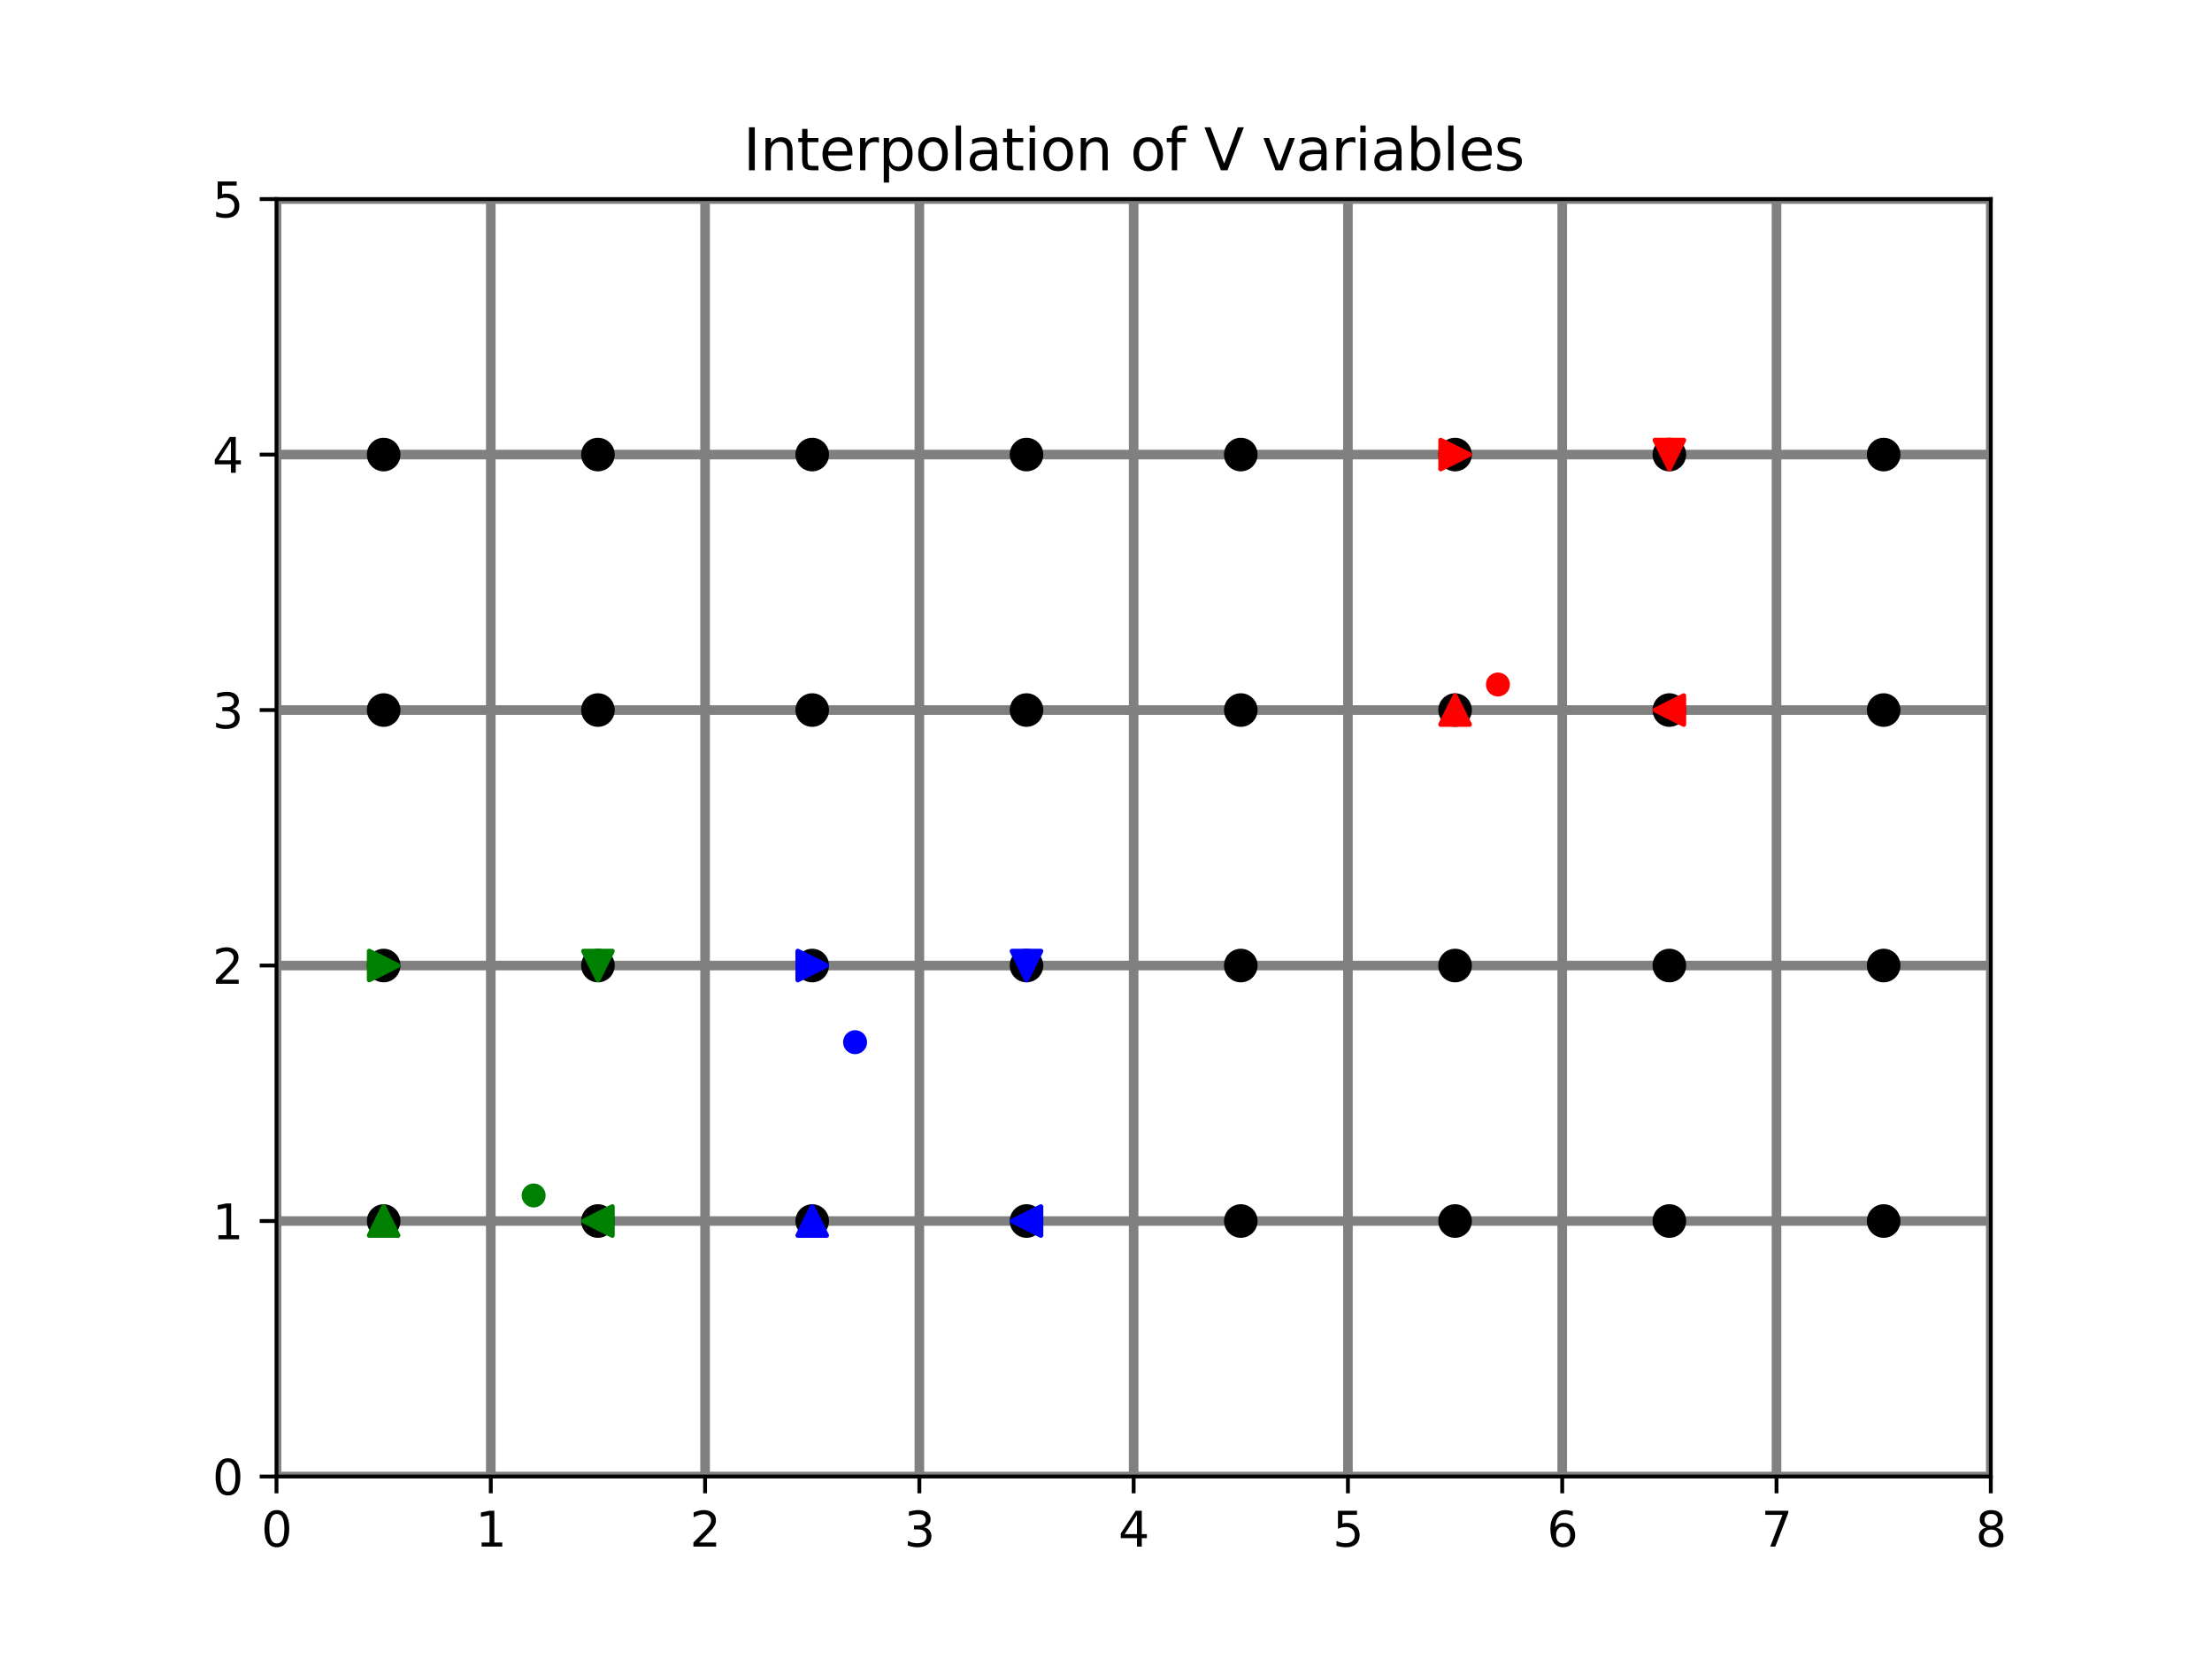 <?xml version="1.0" encoding="utf-8" standalone="no"?>
<!DOCTYPE svg PUBLIC "-//W3C//DTD SVG 1.1//EN"
  "http://www.w3.org/Graphics/SVG/1.1/DTD/svg11.dtd">
<svg xmlns:xlink="http://www.w3.org/1999/xlink" width="460.8pt" height="345.6pt" viewBox="0 0 460.8 345.6" xmlns="http://www.w3.org/2000/svg" version="1.1">
 <defs>
  <style type="text/css">*{stroke-linejoin: round; stroke-linecap: butt}</style>
 </defs>
 <g id="figure_1">
  <g id="patch_1">
   <path d="M 0 345.6 
L 460.8 345.6 
L 460.8 0 
L 0 0 
z
" style="fill: #ffffff"/>
  </g>
  <g id="axes_1">
   <g id="patch_2">
    <path d="M 57.6 307.584 
L 414.72 307.584 
L 414.72 41.472 
L 57.6 41.472 
z
" style="fill: #ffffff"/>
   </g>
   <g id="matplotlib.axis_1">
    <g id="xtick_1">
     <g id="line2d_1">
      <path d="M 57.6 307.584 
L 57.6 41.472 
" clip-path="url(#p6aa35d988c)" style="fill: none; stroke: #808080; stroke-width: 2; stroke-linecap: square"/>
     </g>
     <g id="line2d_2">
      <defs>
       <path id="m1a9224e863" d="M 0 0 
L 0 3.5 
" style="stroke: #000000; stroke-width: 0.8"/>
      </defs>
      <g>
       <use xlink:href="#m1a9224e863" x="57.6" y="307.584" style="stroke: #000000; stroke-width: 0.8"/>
      </g>
     </g>
     <g id="text_1">
      <!-- 0 -->
      <g transform="translate(54.419 322.182) scale(0.1 -0.1)">
       <defs>
        <path id="DejaVuSans-30" d="M 2034 4250 
Q 1547 4250 1301 3770 
Q 1056 3291 1056 2328 
Q 1056 1369 1301 889 
Q 1547 409 2034 409 
Q 2525 409 2770 889 
Q 3016 1369 3016 2328 
Q 3016 3291 2770 3770 
Q 2525 4250 2034 4250 
z
M 2034 4750 
Q 2819 4750 3233 4129 
Q 3647 3509 3647 2328 
Q 3647 1150 3233 529 
Q 2819 -91 2034 -91 
Q 1250 -91 836 529 
Q 422 1150 422 2328 
Q 422 3509 836 4129 
Q 1250 4750 2034 4750 
z
" transform="scale(0.016)"/>
       </defs>
       <use xlink:href="#DejaVuSans-30"/>
      </g>
     </g>
    </g>
    <g id="xtick_2">
     <g id="line2d_3">
      <path d="M 102.24 307.584 
L 102.24 41.472 
" clip-path="url(#p6aa35d988c)" style="fill: none; stroke: #808080; stroke-width: 2; stroke-linecap: square"/>
     </g>
     <g id="line2d_4">
      <g>
       <use xlink:href="#m1a9224e863" x="102.24" y="307.584" style="stroke: #000000; stroke-width: 0.8"/>
      </g>
     </g>
     <g id="text_2">
      <!-- 1 -->
      <g transform="translate(99.059 322.182) scale(0.1 -0.1)">
       <defs>
        <path id="DejaVuSans-31" d="M 794 531 
L 1825 531 
L 1825 4091 
L 703 3866 
L 703 4441 
L 1819 4666 
L 2450 4666 
L 2450 531 
L 3481 531 
L 3481 0 
L 794 0 
L 794 531 
z
" transform="scale(0.016)"/>
       </defs>
       <use xlink:href="#DejaVuSans-31"/>
      </g>
     </g>
    </g>
    <g id="xtick_3">
     <g id="line2d_5">
      <path d="M 146.88 307.584 
L 146.88 41.472 
" clip-path="url(#p6aa35d988c)" style="fill: none; stroke: #808080; stroke-width: 2; stroke-linecap: square"/>
     </g>
     <g id="line2d_6">
      <g>
       <use xlink:href="#m1a9224e863" x="146.88" y="307.584" style="stroke: #000000; stroke-width: 0.8"/>
      </g>
     </g>
     <g id="text_3">
      <!-- 2 -->
      <g transform="translate(143.699 322.182) scale(0.1 -0.1)">
       <defs>
        <path id="DejaVuSans-32" d="M 1228 531 
L 3431 531 
L 3431 0 
L 469 0 
L 469 531 
Q 828 903 1448 1529 
Q 2069 2156 2228 2338 
Q 2531 2678 2651 2914 
Q 2772 3150 2772 3378 
Q 2772 3750 2511 3984 
Q 2250 4219 1831 4219 
Q 1534 4219 1204 4116 
Q 875 4013 500 3803 
L 500 4441 
Q 881 4594 1212 4672 
Q 1544 4750 1819 4750 
Q 2544 4750 2975 4387 
Q 3406 4025 3406 3419 
Q 3406 3131 3298 2873 
Q 3191 2616 2906 2266 
Q 2828 2175 2409 1742 
Q 1991 1309 1228 531 
z
" transform="scale(0.016)"/>
       </defs>
       <use xlink:href="#DejaVuSans-32"/>
      </g>
     </g>
    </g>
    <g id="xtick_4">
     <g id="line2d_7">
      <path d="M 191.52 307.584 
L 191.52 41.472 
" clip-path="url(#p6aa35d988c)" style="fill: none; stroke: #808080; stroke-width: 2; stroke-linecap: square"/>
     </g>
     <g id="line2d_8">
      <g>
       <use xlink:href="#m1a9224e863" x="191.52" y="307.584" style="stroke: #000000; stroke-width: 0.8"/>
      </g>
     </g>
     <g id="text_4">
      <!-- 3 -->
      <g transform="translate(188.339 322.182) scale(0.1 -0.1)">
       <defs>
        <path id="DejaVuSans-33" d="M 2597 2516 
Q 3050 2419 3304 2112 
Q 3559 1806 3559 1356 
Q 3559 666 3084 287 
Q 2609 -91 1734 -91 
Q 1441 -91 1130 -33 
Q 819 25 488 141 
L 488 750 
Q 750 597 1062 519 
Q 1375 441 1716 441 
Q 2309 441 2620 675 
Q 2931 909 2931 1356 
Q 2931 1769 2642 2001 
Q 2353 2234 1838 2234 
L 1294 2234 
L 1294 2753 
L 1863 2753 
Q 2328 2753 2575 2939 
Q 2822 3125 2822 3475 
Q 2822 3834 2567 4026 
Q 2313 4219 1838 4219 
Q 1578 4219 1281 4162 
Q 984 4106 628 3988 
L 628 4550 
Q 988 4650 1302 4700 
Q 1616 4750 1894 4750 
Q 2613 4750 3031 4423 
Q 3450 4097 3450 3541 
Q 3450 3153 3228 2886 
Q 3006 2619 2597 2516 
z
" transform="scale(0.016)"/>
       </defs>
       <use xlink:href="#DejaVuSans-33"/>
      </g>
     </g>
    </g>
    <g id="xtick_5">
     <g id="line2d_9">
      <path d="M 236.16 307.584 
L 236.16 41.472 
" clip-path="url(#p6aa35d988c)" style="fill: none; stroke: #808080; stroke-width: 2; stroke-linecap: square"/>
     </g>
     <g id="line2d_10">
      <g>
       <use xlink:href="#m1a9224e863" x="236.16" y="307.584" style="stroke: #000000; stroke-width: 0.8"/>
      </g>
     </g>
     <g id="text_5">
      <!-- 4 -->
      <g transform="translate(232.979 322.182) scale(0.1 -0.1)">
       <defs>
        <path id="DejaVuSans-34" d="M 2419 4116 
L 825 1625 
L 2419 1625 
L 2419 4116 
z
M 2253 4666 
L 3047 4666 
L 3047 1625 
L 3713 1625 
L 3713 1100 
L 3047 1100 
L 3047 0 
L 2419 0 
L 2419 1100 
L 313 1100 
L 313 1709 
L 2253 4666 
z
" transform="scale(0.016)"/>
       </defs>
       <use xlink:href="#DejaVuSans-34"/>
      </g>
     </g>
    </g>
    <g id="xtick_6">
     <g id="line2d_11">
      <path d="M 280.8 307.584 
L 280.8 41.472 
" clip-path="url(#p6aa35d988c)" style="fill: none; stroke: #808080; stroke-width: 2; stroke-linecap: square"/>
     </g>
     <g id="line2d_12">
      <g>
       <use xlink:href="#m1a9224e863" x="280.8" y="307.584" style="stroke: #000000; stroke-width: 0.8"/>
      </g>
     </g>
     <g id="text_6">
      <!-- 5 -->
      <g transform="translate(277.619 322.182) scale(0.1 -0.1)">
       <defs>
        <path id="DejaVuSans-35" d="M 691 4666 
L 3169 4666 
L 3169 4134 
L 1269 4134 
L 1269 2991 
Q 1406 3038 1543 3061 
Q 1681 3084 1819 3084 
Q 2600 3084 3056 2656 
Q 3513 2228 3513 1497 
Q 3513 744 3044 326 
Q 2575 -91 1722 -91 
Q 1428 -91 1123 -41 
Q 819 9 494 109 
L 494 744 
Q 775 591 1075 516 
Q 1375 441 1709 441 
Q 2250 441 2565 725 
Q 2881 1009 2881 1497 
Q 2881 1984 2565 2268 
Q 2250 2553 1709 2553 
Q 1456 2553 1204 2497 
Q 953 2441 691 2322 
L 691 4666 
z
" transform="scale(0.016)"/>
       </defs>
       <use xlink:href="#DejaVuSans-35"/>
      </g>
     </g>
    </g>
    <g id="xtick_7">
     <g id="line2d_13">
      <path d="M 325.44 307.584 
L 325.44 41.472 
" clip-path="url(#p6aa35d988c)" style="fill: none; stroke: #808080; stroke-width: 2; stroke-linecap: square"/>
     </g>
     <g id="line2d_14">
      <g>
       <use xlink:href="#m1a9224e863" x="325.44" y="307.584" style="stroke: #000000; stroke-width: 0.8"/>
      </g>
     </g>
     <g id="text_7">
      <!-- 6 -->
      <g transform="translate(322.259 322.182) scale(0.1 -0.1)">
       <defs>
        <path id="DejaVuSans-36" d="M 2113 2584 
Q 1688 2584 1439 2293 
Q 1191 2003 1191 1497 
Q 1191 994 1439 701 
Q 1688 409 2113 409 
Q 2538 409 2786 701 
Q 3034 994 3034 1497 
Q 3034 2003 2786 2293 
Q 2538 2584 2113 2584 
z
M 3366 4563 
L 3366 3988 
Q 3128 4100 2886 4159 
Q 2644 4219 2406 4219 
Q 1781 4219 1451 3797 
Q 1122 3375 1075 2522 
Q 1259 2794 1537 2939 
Q 1816 3084 2150 3084 
Q 2853 3084 3261 2657 
Q 3669 2231 3669 1497 
Q 3669 778 3244 343 
Q 2819 -91 2113 -91 
Q 1303 -91 875 529 
Q 447 1150 447 2328 
Q 447 3434 972 4092 
Q 1497 4750 2381 4750 
Q 2619 4750 2861 4703 
Q 3103 4656 3366 4563 
z
" transform="scale(0.016)"/>
       </defs>
       <use xlink:href="#DejaVuSans-36"/>
      </g>
     </g>
    </g>
    <g id="xtick_8">
     <g id="line2d_15">
      <path d="M 370.08 307.584 
L 370.08 41.472 
" clip-path="url(#p6aa35d988c)" style="fill: none; stroke: #808080; stroke-width: 2; stroke-linecap: square"/>
     </g>
     <g id="line2d_16">
      <g>
       <use xlink:href="#m1a9224e863" x="370.08" y="307.584" style="stroke: #000000; stroke-width: 0.8"/>
      </g>
     </g>
     <g id="text_8">
      <!-- 7 -->
      <g transform="translate(366.899 322.182) scale(0.1 -0.1)">
       <defs>
        <path id="DejaVuSans-37" d="M 525 4666 
L 3525 4666 
L 3525 4397 
L 1831 0 
L 1172 0 
L 2766 4134 
L 525 4134 
L 525 4666 
z
" transform="scale(0.016)"/>
       </defs>
       <use xlink:href="#DejaVuSans-37"/>
      </g>
     </g>
    </g>
    <g id="xtick_9">
     <g id="line2d_17">
      <path d="M 414.72 307.584 
L 414.72 41.472 
" clip-path="url(#p6aa35d988c)" style="fill: none; stroke: #808080; stroke-width: 2; stroke-linecap: square"/>
     </g>
     <g id="line2d_18">
      <g>
       <use xlink:href="#m1a9224e863" x="414.72" y="307.584" style="stroke: #000000; stroke-width: 0.8"/>
      </g>
     </g>
     <g id="text_9">
      <!-- 8 -->
      <g transform="translate(411.539 322.182) scale(0.1 -0.1)">
       <defs>
        <path id="DejaVuSans-38" d="M 2034 2216 
Q 1584 2216 1326 1975 
Q 1069 1734 1069 1313 
Q 1069 891 1326 650 
Q 1584 409 2034 409 
Q 2484 409 2743 651 
Q 3003 894 3003 1313 
Q 3003 1734 2745 1975 
Q 2488 2216 2034 2216 
z
M 1403 2484 
Q 997 2584 770 2862 
Q 544 3141 544 3541 
Q 544 4100 942 4425 
Q 1341 4750 2034 4750 
Q 2731 4750 3128 4425 
Q 3525 4100 3525 3541 
Q 3525 3141 3298 2862 
Q 3072 2584 2669 2484 
Q 3125 2378 3379 2068 
Q 3634 1759 3634 1313 
Q 3634 634 3220 271 
Q 2806 -91 2034 -91 
Q 1263 -91 848 271 
Q 434 634 434 1313 
Q 434 1759 690 2068 
Q 947 2378 1403 2484 
z
M 1172 3481 
Q 1172 3119 1398 2916 
Q 1625 2713 2034 2713 
Q 2441 2713 2670 2916 
Q 2900 3119 2900 3481 
Q 2900 3844 2670 4047 
Q 2441 4250 2034 4250 
Q 1625 4250 1398 4047 
Q 1172 3844 1172 3481 
z
" transform="scale(0.016)"/>
       </defs>
       <use xlink:href="#DejaVuSans-38"/>
      </g>
     </g>
    </g>
   </g>
   <g id="matplotlib.axis_2">
    <g id="ytick_1">
     <g id="line2d_19">
      <path d="M 57.6 307.584 
L 414.72 307.584 
" clip-path="url(#p6aa35d988c)" style="fill: none; stroke: #808080; stroke-width: 2; stroke-linecap: square"/>
     </g>
     <g id="line2d_20">
      <defs>
       <path id="m2ac681631e" d="M 0 0 
L -3.5 0 
" style="stroke: #000000; stroke-width: 0.8"/>
      </defs>
      <g>
       <use xlink:href="#m2ac681631e" x="57.6" y="307.584" style="stroke: #000000; stroke-width: 0.8"/>
      </g>
     </g>
     <g id="text_10">
      <!-- 0 -->
      <g transform="translate(44.237 311.383) scale(0.1 -0.1)">
       <use xlink:href="#DejaVuSans-30"/>
      </g>
     </g>
    </g>
    <g id="ytick_2">
     <g id="line2d_21">
      <path d="M 57.6 254.362 
L 414.72 254.362 
" clip-path="url(#p6aa35d988c)" style="fill: none; stroke: #808080; stroke-width: 2; stroke-linecap: square"/>
     </g>
     <g id="line2d_22">
      <g>
       <use xlink:href="#m2ac681631e" x="57.6" y="254.362" style="stroke: #000000; stroke-width: 0.8"/>
      </g>
     </g>
     <g id="text_11">
      <!-- 1 -->
      <g transform="translate(44.237 258.161) scale(0.1 -0.1)">
       <use xlink:href="#DejaVuSans-31"/>
      </g>
     </g>
    </g>
    <g id="ytick_3">
     <g id="line2d_23">
      <path d="M 57.6 201.139 
L 414.72 201.139 
" clip-path="url(#p6aa35d988c)" style="fill: none; stroke: #808080; stroke-width: 2; stroke-linecap: square"/>
     </g>
     <g id="line2d_24">
      <g>
       <use xlink:href="#m2ac681631e" x="57.6" y="201.139" style="stroke: #000000; stroke-width: 0.8"/>
      </g>
     </g>
     <g id="text_12">
      <!-- 2 -->
      <g transform="translate(44.237 204.938) scale(0.1 -0.1)">
       <use xlink:href="#DejaVuSans-32"/>
      </g>
     </g>
    </g>
    <g id="ytick_4">
     <g id="line2d_25">
      <path d="M 57.6 147.917 
L 414.72 147.917 
" clip-path="url(#p6aa35d988c)" style="fill: none; stroke: #808080; stroke-width: 2; stroke-linecap: square"/>
     </g>
     <g id="line2d_26">
      <g>
       <use xlink:href="#m2ac681631e" x="57.6" y="147.917" style="stroke: #000000; stroke-width: 0.8"/>
      </g>
     </g>
     <g id="text_13">
      <!-- 3 -->
      <g transform="translate(44.237 151.716) scale(0.1 -0.1)">
       <use xlink:href="#DejaVuSans-33"/>
      </g>
     </g>
    </g>
    <g id="ytick_5">
     <g id="line2d_27">
      <path d="M 57.6 94.694 
L 414.72 94.694 
" clip-path="url(#p6aa35d988c)" style="fill: none; stroke: #808080; stroke-width: 2; stroke-linecap: square"/>
     </g>
     <g id="line2d_28">
      <g>
       <use xlink:href="#m2ac681631e" x="57.6" y="94.694" style="stroke: #000000; stroke-width: 0.8"/>
      </g>
     </g>
     <g id="text_14">
      <!-- 4 -->
      <g transform="translate(44.237 98.494) scale(0.1 -0.1)">
       <use xlink:href="#DejaVuSans-34"/>
      </g>
     </g>
    </g>
    <g id="ytick_6">
     <g id="line2d_29">
      <path d="M 57.6 41.472 
L 414.72 41.472 
" clip-path="url(#p6aa35d988c)" style="fill: none; stroke: #808080; stroke-width: 2; stroke-linecap: square"/>
     </g>
     <g id="line2d_30">
      <g>
       <use xlink:href="#m2ac681631e" x="57.6" y="41.472" style="stroke: #000000; stroke-width: 0.8"/>
      </g>
     </g>
     <g id="text_15">
      <!-- 5 -->
      <g transform="translate(44.237 45.271) scale(0.1 -0.1)">
       <use xlink:href="#DejaVuSans-35"/>
      </g>
     </g>
    </g>
   </g>
   <g id="line2d_31">
    <path d="M 79.92 254.362 
" clip-path="url(#p6aa35d988c)" style="fill: none; stroke: #000000; stroke-width: 1.5; stroke-linecap: square"/>
    <defs>
     <path id="mc57071c887" d="M 0 3 
C 0.796 3 1.559 2.684 2.121 2.121 
C 2.684 1.559 3 0.796 3 0 
C 3 -0.796 2.684 -1.559 2.121 -2.121 
C 1.559 -2.684 0.796 -3 0 -3 
C -0.796 -3 -1.559 -2.684 -2.121 -2.121 
C -2.684 -1.559 -3 -0.796 -3 0 
C -3 0.796 -2.684 1.559 -2.121 2.121 
C -1.559 2.684 -0.796 3 0 3 
z
" style="stroke: #000000"/>
    </defs>
    <g clip-path="url(#p6aa35d988c)">
     <use xlink:href="#mc57071c887" x="79.92" y="254.362" style="stroke: #000000"/>
    </g>
   </g>
   <g id="line2d_32">
    <path d="M 79.92 201.139 
" clip-path="url(#p6aa35d988c)" style="fill: none; stroke: #000000; stroke-width: 1.5; stroke-linecap: square"/>
    <g clip-path="url(#p6aa35d988c)">
     <use xlink:href="#mc57071c887" x="79.92" y="201.139" style="stroke: #000000"/>
    </g>
   </g>
   <g id="line2d_33">
    <path d="M 79.92 147.917 
" clip-path="url(#p6aa35d988c)" style="fill: none; stroke: #000000; stroke-width: 1.5; stroke-linecap: square"/>
    <g clip-path="url(#p6aa35d988c)">
     <use xlink:href="#mc57071c887" x="79.92" y="147.917" style="stroke: #000000"/>
    </g>
   </g>
   <g id="line2d_34">
    <path d="M 79.92 94.694 
" clip-path="url(#p6aa35d988c)" style="fill: none; stroke: #000000; stroke-width: 1.5; stroke-linecap: square"/>
    <g clip-path="url(#p6aa35d988c)">
     <use xlink:href="#mc57071c887" x="79.92" y="94.694" style="stroke: #000000"/>
    </g>
   </g>
   <g id="line2d_35">
    <path d="M 124.56 254.362 
" clip-path="url(#p6aa35d988c)" style="fill: none; stroke: #000000; stroke-width: 1.5; stroke-linecap: square"/>
    <g clip-path="url(#p6aa35d988c)">
     <use xlink:href="#mc57071c887" x="124.56" y="254.362" style="stroke: #000000"/>
    </g>
   </g>
   <g id="line2d_36">
    <path d="M 124.56 201.139 
" clip-path="url(#p6aa35d988c)" style="fill: none; stroke: #000000; stroke-width: 1.5; stroke-linecap: square"/>
    <g clip-path="url(#p6aa35d988c)">
     <use xlink:href="#mc57071c887" x="124.56" y="201.139" style="stroke: #000000"/>
    </g>
   </g>
   <g id="line2d_37">
    <path d="M 124.56 147.917 
" clip-path="url(#p6aa35d988c)" style="fill: none; stroke: #000000; stroke-width: 1.5; stroke-linecap: square"/>
    <g clip-path="url(#p6aa35d988c)">
     <use xlink:href="#mc57071c887" x="124.56" y="147.917" style="stroke: #000000"/>
    </g>
   </g>
   <g id="line2d_38">
    <path d="M 124.56 94.694 
" clip-path="url(#p6aa35d988c)" style="fill: none; stroke: #000000; stroke-width: 1.5; stroke-linecap: square"/>
    <g clip-path="url(#p6aa35d988c)">
     <use xlink:href="#mc57071c887" x="124.56" y="94.694" style="stroke: #000000"/>
    </g>
   </g>
   <g id="line2d_39">
    <path d="M 169.2 254.362 
" clip-path="url(#p6aa35d988c)" style="fill: none; stroke: #000000; stroke-width: 1.5; stroke-linecap: square"/>
    <g clip-path="url(#p6aa35d988c)">
     <use xlink:href="#mc57071c887" x="169.2" y="254.362" style="stroke: #000000"/>
    </g>
   </g>
   <g id="line2d_40">
    <path d="M 169.2 201.139 
" clip-path="url(#p6aa35d988c)" style="fill: none; stroke: #000000; stroke-width: 1.5; stroke-linecap: square"/>
    <g clip-path="url(#p6aa35d988c)">
     <use xlink:href="#mc57071c887" x="169.2" y="201.139" style="stroke: #000000"/>
    </g>
   </g>
   <g id="line2d_41">
    <path d="M 169.2 147.917 
" clip-path="url(#p6aa35d988c)" style="fill: none; stroke: #000000; stroke-width: 1.5; stroke-linecap: square"/>
    <g clip-path="url(#p6aa35d988c)">
     <use xlink:href="#mc57071c887" x="169.2" y="147.917" style="stroke: #000000"/>
    </g>
   </g>
   <g id="line2d_42">
    <path d="M 169.2 94.694 
" clip-path="url(#p6aa35d988c)" style="fill: none; stroke: #000000; stroke-width: 1.5; stroke-linecap: square"/>
    <g clip-path="url(#p6aa35d988c)">
     <use xlink:href="#mc57071c887" x="169.2" y="94.694" style="stroke: #000000"/>
    </g>
   </g>
   <g id="line2d_43">
    <path d="M 213.84 254.362 
" clip-path="url(#p6aa35d988c)" style="fill: none; stroke: #000000; stroke-width: 1.5; stroke-linecap: square"/>
    <g clip-path="url(#p6aa35d988c)">
     <use xlink:href="#mc57071c887" x="213.84" y="254.362" style="stroke: #000000"/>
    </g>
   </g>
   <g id="line2d_44">
    <path d="M 213.84 201.139 
" clip-path="url(#p6aa35d988c)" style="fill: none; stroke: #000000; stroke-width: 1.5; stroke-linecap: square"/>
    <g clip-path="url(#p6aa35d988c)">
     <use xlink:href="#mc57071c887" x="213.84" y="201.139" style="stroke: #000000"/>
    </g>
   </g>
   <g id="line2d_45">
    <path d="M 213.84 147.917 
" clip-path="url(#p6aa35d988c)" style="fill: none; stroke: #000000; stroke-width: 1.5; stroke-linecap: square"/>
    <g clip-path="url(#p6aa35d988c)">
     <use xlink:href="#mc57071c887" x="213.84" y="147.917" style="stroke: #000000"/>
    </g>
   </g>
   <g id="line2d_46">
    <path d="M 213.84 94.694 
" clip-path="url(#p6aa35d988c)" style="fill: none; stroke: #000000; stroke-width: 1.5; stroke-linecap: square"/>
    <g clip-path="url(#p6aa35d988c)">
     <use xlink:href="#mc57071c887" x="213.84" y="94.694" style="stroke: #000000"/>
    </g>
   </g>
   <g id="line2d_47">
    <path d="M 258.48 254.362 
" clip-path="url(#p6aa35d988c)" style="fill: none; stroke: #000000; stroke-width: 1.5; stroke-linecap: square"/>
    <g clip-path="url(#p6aa35d988c)">
     <use xlink:href="#mc57071c887" x="258.48" y="254.362" style="stroke: #000000"/>
    </g>
   </g>
   <g id="line2d_48">
    <path d="M 258.48 201.139 
" clip-path="url(#p6aa35d988c)" style="fill: none; stroke: #000000; stroke-width: 1.5; stroke-linecap: square"/>
    <g clip-path="url(#p6aa35d988c)">
     <use xlink:href="#mc57071c887" x="258.48" y="201.139" style="stroke: #000000"/>
    </g>
   </g>
   <g id="line2d_49">
    <path d="M 258.48 147.917 
" clip-path="url(#p6aa35d988c)" style="fill: none; stroke: #000000; stroke-width: 1.5; stroke-linecap: square"/>
    <g clip-path="url(#p6aa35d988c)">
     <use xlink:href="#mc57071c887" x="258.48" y="147.917" style="stroke: #000000"/>
    </g>
   </g>
   <g id="line2d_50">
    <path d="M 258.48 94.694 
" clip-path="url(#p6aa35d988c)" style="fill: none; stroke: #000000; stroke-width: 1.5; stroke-linecap: square"/>
    <g clip-path="url(#p6aa35d988c)">
     <use xlink:href="#mc57071c887" x="258.48" y="94.694" style="stroke: #000000"/>
    </g>
   </g>
   <g id="line2d_51">
    <path d="M 303.12 254.362 
" clip-path="url(#p6aa35d988c)" style="fill: none; stroke: #000000; stroke-width: 1.5; stroke-linecap: square"/>
    <g clip-path="url(#p6aa35d988c)">
     <use xlink:href="#mc57071c887" x="303.12" y="254.362" style="stroke: #000000"/>
    </g>
   </g>
   <g id="line2d_52">
    <path d="M 303.12 201.139 
" clip-path="url(#p6aa35d988c)" style="fill: none; stroke: #000000; stroke-width: 1.5; stroke-linecap: square"/>
    <g clip-path="url(#p6aa35d988c)">
     <use xlink:href="#mc57071c887" x="303.12" y="201.139" style="stroke: #000000"/>
    </g>
   </g>
   <g id="line2d_53">
    <path d="M 303.12 147.917 
" clip-path="url(#p6aa35d988c)" style="fill: none; stroke: #000000; stroke-width: 1.5; stroke-linecap: square"/>
    <g clip-path="url(#p6aa35d988c)">
     <use xlink:href="#mc57071c887" x="303.12" y="147.917" style="stroke: #000000"/>
    </g>
   </g>
   <g id="line2d_54">
    <path d="M 303.12 94.694 
" clip-path="url(#p6aa35d988c)" style="fill: none; stroke: #000000; stroke-width: 1.5; stroke-linecap: square"/>
    <g clip-path="url(#p6aa35d988c)">
     <use xlink:href="#mc57071c887" x="303.12" y="94.694" style="stroke: #000000"/>
    </g>
   </g>
   <g id="line2d_55">
    <path d="M 347.76 254.362 
" clip-path="url(#p6aa35d988c)" style="fill: none; stroke: #000000; stroke-width: 1.5; stroke-linecap: square"/>
    <g clip-path="url(#p6aa35d988c)">
     <use xlink:href="#mc57071c887" x="347.76" y="254.362" style="stroke: #000000"/>
    </g>
   </g>
   <g id="line2d_56">
    <path d="M 347.76 201.139 
" clip-path="url(#p6aa35d988c)" style="fill: none; stroke: #000000; stroke-width: 1.5; stroke-linecap: square"/>
    <g clip-path="url(#p6aa35d988c)">
     <use xlink:href="#mc57071c887" x="347.76" y="201.139" style="stroke: #000000"/>
    </g>
   </g>
   <g id="line2d_57">
    <path d="M 347.76 147.917 
" clip-path="url(#p6aa35d988c)" style="fill: none; stroke: #000000; stroke-width: 1.5; stroke-linecap: square"/>
    <g clip-path="url(#p6aa35d988c)">
     <use xlink:href="#mc57071c887" x="347.76" y="147.917" style="stroke: #000000"/>
    </g>
   </g>
   <g id="line2d_58">
    <path d="M 347.76 94.694 
" clip-path="url(#p6aa35d988c)" style="fill: none; stroke: #000000; stroke-width: 1.5; stroke-linecap: square"/>
    <g clip-path="url(#p6aa35d988c)">
     <use xlink:href="#mc57071c887" x="347.76" y="94.694" style="stroke: #000000"/>
    </g>
   </g>
   <g id="line2d_59">
    <path d="M 392.4 254.362 
" clip-path="url(#p6aa35d988c)" style="fill: none; stroke: #000000; stroke-width: 1.5; stroke-linecap: square"/>
    <g clip-path="url(#p6aa35d988c)">
     <use xlink:href="#mc57071c887" x="392.4" y="254.362" style="stroke: #000000"/>
    </g>
   </g>
   <g id="line2d_60">
    <path d="M 392.4 201.139 
" clip-path="url(#p6aa35d988c)" style="fill: none; stroke: #000000; stroke-width: 1.5; stroke-linecap: square"/>
    <g clip-path="url(#p6aa35d988c)">
     <use xlink:href="#mc57071c887" x="392.4" y="201.139" style="stroke: #000000"/>
    </g>
   </g>
   <g id="line2d_61">
    <path d="M 392.4 147.917 
" clip-path="url(#p6aa35d988c)" style="fill: none; stroke: #000000; stroke-width: 1.5; stroke-linecap: square"/>
    <g clip-path="url(#p6aa35d988c)">
     <use xlink:href="#mc57071c887" x="392.4" y="147.917" style="stroke: #000000"/>
    </g>
   </g>
   <g id="line2d_62">
    <path d="M 392.4 94.694 
" clip-path="url(#p6aa35d988c)" style="fill: none; stroke: #000000; stroke-width: 1.5; stroke-linecap: square"/>
    <g clip-path="url(#p6aa35d988c)">
     <use xlink:href="#mc57071c887" x="392.4" y="94.694" style="stroke: #000000"/>
    </g>
   </g>
   <g id="line2d_63">
    <path d="M 312.048 142.595 
" clip-path="url(#p6aa35d988c)" style="fill: none; stroke: #ff0000; stroke-width: 1.5; stroke-linecap: square"/>
    <defs>
     <path id="m1ca41193c7" d="M 0 2 
C 0.53 2 1.039 1.789 1.414 1.414 
C 1.789 1.039 2 0.53 2 0 
C 2 -0.53 1.789 -1.039 1.414 -1.414 
C 1.039 -1.789 0.53 -2 0 -2 
C -0.53 -2 -1.039 -1.789 -1.414 -1.414 
C -1.789 -1.039 -2 -0.53 -2 0 
C -2 0.53 -1.789 1.039 -1.414 1.414 
C -1.039 1.789 -0.53 2 0 2 
z
" style="stroke: #ff0000"/>
    </defs>
    <g clip-path="url(#p6aa35d988c)">
     <use xlink:href="#m1ca41193c7" x="312.048" y="142.595" style="fill: #ff0000; stroke: #ff0000"/>
    </g>
   </g>
   <g id="line2d_64">
    <defs>
     <path id="m40c596c8d4" d="M 0 -3 
L -3 3 
L 3 3 
z
" style="stroke: #ff0000; stroke-linejoin: miter"/>
    </defs>
    <g clip-path="url(#p6aa35d988c)">
     <use xlink:href="#m40c596c8d4" x="303.12" y="147.917" style="fill: #ff0000; stroke: #ff0000; stroke-linejoin: miter"/>
    </g>
   </g>
   <g id="line2d_65">
    <defs>
     <path id="m4fc003023d" d="M 3 0 
L -3 -3 
L -3 3 
z
" style="stroke: #ff0000; stroke-linejoin: miter"/>
    </defs>
    <g clip-path="url(#p6aa35d988c)">
     <use xlink:href="#m4fc003023d" x="303.12" y="94.694" style="fill: #ff0000; stroke: #ff0000; stroke-linejoin: miter"/>
    </g>
   </g>
   <g id="line2d_66">
    <defs>
     <path id="ma6b93c8159" d="M -3 -0 
L 3 3 
L 3 -3 
z
" style="stroke: #ff0000; stroke-linejoin: miter"/>
    </defs>
    <g clip-path="url(#p6aa35d988c)">
     <use xlink:href="#ma6b93c8159" x="347.76" y="147.917" style="fill: #ff0000; stroke: #ff0000; stroke-linejoin: miter"/>
    </g>
   </g>
   <g id="line2d_67">
    <defs>
     <path id="m1cd68eb81c" d="M -0 3 
L 3 -3 
L -3 -3 
z
" style="stroke: #ff0000; stroke-linejoin: miter"/>
    </defs>
    <g clip-path="url(#p6aa35d988c)">
     <use xlink:href="#m1cd68eb81c" x="347.76" y="94.694" style="fill: #ff0000; stroke: #ff0000; stroke-linejoin: miter"/>
    </g>
   </g>
   <g id="line2d_68">
    <path d="M 178.128 217.106 
" clip-path="url(#p6aa35d988c)" style="fill: none; stroke: #0000ff; stroke-width: 1.5; stroke-linecap: square"/>
    <defs>
     <path id="mc293c714e9" d="M 0 2 
C 0.53 2 1.039 1.789 1.414 1.414 
C 1.789 1.039 2 0.53 2 0 
C 2 -0.53 1.789 -1.039 1.414 -1.414 
C 1.039 -1.789 0.53 -2 0 -2 
C -0.53 -2 -1.039 -1.789 -1.414 -1.414 
C -1.789 -1.039 -2 -0.53 -2 0 
C -2 0.53 -1.789 1.039 -1.414 1.414 
C -1.039 1.789 -0.53 2 0 2 
z
" style="stroke: #0000ff"/>
    </defs>
    <g clip-path="url(#p6aa35d988c)">
     <use xlink:href="#mc293c714e9" x="178.128" y="217.106" style="fill: #0000ff; stroke: #0000ff"/>
    </g>
   </g>
   <g id="line2d_69">
    <defs>
     <path id="m629b78aefe" d="M 0 -3 
L -3 3 
L 3 3 
z
" style="stroke: #0000ff; stroke-linejoin: miter"/>
    </defs>
    <g clip-path="url(#p6aa35d988c)">
     <use xlink:href="#m629b78aefe" x="169.2" y="254.362" style="fill: #0000ff; stroke: #0000ff; stroke-linejoin: miter"/>
    </g>
   </g>
   <g id="line2d_70">
    <defs>
     <path id="md5f5ed1bc2" d="M 3 0 
L -3 -3 
L -3 3 
z
" style="stroke: #0000ff; stroke-linejoin: miter"/>
    </defs>
    <g clip-path="url(#p6aa35d988c)">
     <use xlink:href="#md5f5ed1bc2" x="169.2" y="201.139" style="fill: #0000ff; stroke: #0000ff; stroke-linejoin: miter"/>
    </g>
   </g>
   <g id="line2d_71">
    <defs>
     <path id="mcd69d7707c" d="M -3 -0 
L 3 3 
L 3 -3 
z
" style="stroke: #0000ff; stroke-linejoin: miter"/>
    </defs>
    <g clip-path="url(#p6aa35d988c)">
     <use xlink:href="#mcd69d7707c" x="213.84" y="254.362" style="fill: #0000ff; stroke: #0000ff; stroke-linejoin: miter"/>
    </g>
   </g>
   <g id="line2d_72">
    <defs>
     <path id="m8d643c3e78" d="M -0 3 
L 3 -3 
L -3 -3 
z
" style="stroke: #0000ff; stroke-linejoin: miter"/>
    </defs>
    <g clip-path="url(#p6aa35d988c)">
     <use xlink:href="#m8d643c3e78" x="213.84" y="201.139" style="fill: #0000ff; stroke: #0000ff; stroke-linejoin: miter"/>
    </g>
   </g>
   <g id="line2d_73">
    <path d="M 111.168 249.039 
" clip-path="url(#p6aa35d988c)" style="fill: none; stroke: #008000; stroke-width: 1.5; stroke-linecap: square"/>
    <defs>
     <path id="m9ac667dff0" d="M 0 2 
C 0.53 2 1.039 1.789 1.414 1.414 
C 1.789 1.039 2 0.53 2 0 
C 2 -0.53 1.789 -1.039 1.414 -1.414 
C 1.039 -1.789 0.53 -2 0 -2 
C -0.53 -2 -1.039 -1.789 -1.414 -1.414 
C -1.789 -1.039 -2 -0.53 -2 0 
C -2 0.53 -1.789 1.039 -1.414 1.414 
C -1.039 1.789 -0.53 2 0 2 
z
" style="stroke: #008000"/>
    </defs>
    <g clip-path="url(#p6aa35d988c)">
     <use xlink:href="#m9ac667dff0" x="111.168" y="249.039" style="fill: #008000; stroke: #008000"/>
    </g>
   </g>
   <g id="line2d_74">
    <defs>
     <path id="m843e17e73e" d="M 0 -3 
L -3 3 
L 3 3 
z
" style="stroke: #008000; stroke-linejoin: miter"/>
    </defs>
    <g clip-path="url(#p6aa35d988c)">
     <use xlink:href="#m843e17e73e" x="79.92" y="254.362" style="fill: #008000; stroke: #008000; stroke-linejoin: miter"/>
    </g>
   </g>
   <g id="line2d_75">
    <defs>
     <path id="mc42f1e7f8e" d="M 3 0 
L -3 -3 
L -3 3 
z
" style="stroke: #008000; stroke-linejoin: miter"/>
    </defs>
    <g clip-path="url(#p6aa35d988c)">
     <use xlink:href="#mc42f1e7f8e" x="79.92" y="201.139" style="fill: #008000; stroke: #008000; stroke-linejoin: miter"/>
    </g>
   </g>
   <g id="line2d_76">
    <defs>
     <path id="m4dcc8c6b27" d="M -3 -0 
L 3 3 
L 3 -3 
z
" style="stroke: #008000; stroke-linejoin: miter"/>
    </defs>
    <g clip-path="url(#p6aa35d988c)">
     <use xlink:href="#m4dcc8c6b27" x="124.56" y="254.362" style="fill: #008000; stroke: #008000; stroke-linejoin: miter"/>
    </g>
   </g>
   <g id="line2d_77">
    <defs>
     <path id="m380c856b38" d="M -0 3 
L 3 -3 
L -3 -3 
z
" style="stroke: #008000; stroke-linejoin: miter"/>
    </defs>
    <g clip-path="url(#p6aa35d988c)">
     <use xlink:href="#m380c856b38" x="124.56" y="201.139" style="fill: #008000; stroke: #008000; stroke-linejoin: miter"/>
    </g>
   </g>
   <g id="patch_3">
    <path d="M 57.6 307.584 
L 57.6 41.472 
" style="fill: none; stroke: #000000; stroke-width: 0.8; stroke-linejoin: miter; stroke-linecap: square"/>
   </g>
   <g id="patch_4">
    <path d="M 414.72 307.584 
L 414.72 41.472 
" style="fill: none; stroke: #000000; stroke-width: 0.8; stroke-linejoin: miter; stroke-linecap: square"/>
   </g>
   <g id="patch_5">
    <path d="M 57.6 307.584 
L 414.72 307.584 
" style="fill: none; stroke: #000000; stroke-width: 0.8; stroke-linejoin: miter; stroke-linecap: square"/>
   </g>
   <g id="patch_6">
    <path d="M 57.6 41.472 
L 414.72 41.472 
" style="fill: none; stroke: #000000; stroke-width: 0.8; stroke-linejoin: miter; stroke-linecap: square"/>
   </g>
   <g id="text_16">
    <!-- Interpolation of V variables -->
    <g transform="translate(154.82 35.472) scale(0.12 -0.12)">
     <defs>
      <path id="DejaVuSans-49" d="M 628 4666 
L 1259 4666 
L 1259 0 
L 628 0 
L 628 4666 
z
" transform="scale(0.016)"/>
      <path id="DejaVuSans-6e" d="M 3513 2113 
L 3513 0 
L 2938 0 
L 2938 2094 
Q 2938 2591 2744 2837 
Q 2550 3084 2163 3084 
Q 1697 3084 1428 2787 
Q 1159 2491 1159 1978 
L 1159 0 
L 581 0 
L 581 3500 
L 1159 3500 
L 1159 2956 
Q 1366 3272 1645 3428 
Q 1925 3584 2291 3584 
Q 2894 3584 3203 3211 
Q 3513 2838 3513 2113 
z
" transform="scale(0.016)"/>
      <path id="DejaVuSans-74" d="M 1172 4494 
L 1172 3500 
L 2356 3500 
L 2356 3053 
L 1172 3053 
L 1172 1153 
Q 1172 725 1289 603 
Q 1406 481 1766 481 
L 2356 481 
L 2356 0 
L 1766 0 
Q 1100 0 847 248 
Q 594 497 594 1153 
L 594 3053 
L 172 3053 
L 172 3500 
L 594 3500 
L 594 4494 
L 1172 4494 
z
" transform="scale(0.016)"/>
      <path id="DejaVuSans-65" d="M 3597 1894 
L 3597 1613 
L 953 1613 
Q 991 1019 1311 708 
Q 1631 397 2203 397 
Q 2534 397 2845 478 
Q 3156 559 3463 722 
L 3463 178 
Q 3153 47 2828 -22 
Q 2503 -91 2169 -91 
Q 1331 -91 842 396 
Q 353 884 353 1716 
Q 353 2575 817 3079 
Q 1281 3584 2069 3584 
Q 2775 3584 3186 3129 
Q 3597 2675 3597 1894 
z
M 3022 2063 
Q 3016 2534 2758 2815 
Q 2500 3097 2075 3097 
Q 1594 3097 1305 2825 
Q 1016 2553 972 2059 
L 3022 2063 
z
" transform="scale(0.016)"/>
      <path id="DejaVuSans-72" d="M 2631 2963 
Q 2534 3019 2420 3045 
Q 2306 3072 2169 3072 
Q 1681 3072 1420 2755 
Q 1159 2438 1159 1844 
L 1159 0 
L 581 0 
L 581 3500 
L 1159 3500 
L 1159 2956 
Q 1341 3275 1631 3429 
Q 1922 3584 2338 3584 
Q 2397 3584 2469 3576 
Q 2541 3569 2628 3553 
L 2631 2963 
z
" transform="scale(0.016)"/>
      <path id="DejaVuSans-70" d="M 1159 525 
L 1159 -1331 
L 581 -1331 
L 581 3500 
L 1159 3500 
L 1159 2969 
Q 1341 3281 1617 3432 
Q 1894 3584 2278 3584 
Q 2916 3584 3314 3078 
Q 3713 2572 3713 1747 
Q 3713 922 3314 415 
Q 2916 -91 2278 -91 
Q 1894 -91 1617 61 
Q 1341 213 1159 525 
z
M 3116 1747 
Q 3116 2381 2855 2742 
Q 2594 3103 2138 3103 
Q 1681 3103 1420 2742 
Q 1159 2381 1159 1747 
Q 1159 1113 1420 752 
Q 1681 391 2138 391 
Q 2594 391 2855 752 
Q 3116 1113 3116 1747 
z
" transform="scale(0.016)"/>
      <path id="DejaVuSans-6f" d="M 1959 3097 
Q 1497 3097 1228 2736 
Q 959 2375 959 1747 
Q 959 1119 1226 758 
Q 1494 397 1959 397 
Q 2419 397 2687 759 
Q 2956 1122 2956 1747 
Q 2956 2369 2687 2733 
Q 2419 3097 1959 3097 
z
M 1959 3584 
Q 2709 3584 3137 3096 
Q 3566 2609 3566 1747 
Q 3566 888 3137 398 
Q 2709 -91 1959 -91 
Q 1206 -91 779 398 
Q 353 888 353 1747 
Q 353 2609 779 3096 
Q 1206 3584 1959 3584 
z
" transform="scale(0.016)"/>
      <path id="DejaVuSans-6c" d="M 603 4863 
L 1178 4863 
L 1178 0 
L 603 0 
L 603 4863 
z
" transform="scale(0.016)"/>
      <path id="DejaVuSans-61" d="M 2194 1759 
Q 1497 1759 1228 1600 
Q 959 1441 959 1056 
Q 959 750 1161 570 
Q 1363 391 1709 391 
Q 2188 391 2477 730 
Q 2766 1069 2766 1631 
L 2766 1759 
L 2194 1759 
z
M 3341 1997 
L 3341 0 
L 2766 0 
L 2766 531 
Q 2569 213 2275 61 
Q 1981 -91 1556 -91 
Q 1019 -91 701 211 
Q 384 513 384 1019 
Q 384 1609 779 1909 
Q 1175 2209 1959 2209 
L 2766 2209 
L 2766 2266 
Q 2766 2663 2505 2880 
Q 2244 3097 1772 3097 
Q 1472 3097 1187 3025 
Q 903 2953 641 2809 
L 641 3341 
Q 956 3463 1253 3523 
Q 1550 3584 1831 3584 
Q 2591 3584 2966 3190 
Q 3341 2797 3341 1997 
z
" transform="scale(0.016)"/>
      <path id="DejaVuSans-69" d="M 603 3500 
L 1178 3500 
L 1178 0 
L 603 0 
L 603 3500 
z
M 603 4863 
L 1178 4863 
L 1178 4134 
L 603 4134 
L 603 4863 
z
" transform="scale(0.016)"/>
      <path id="DejaVuSans-20" transform="scale(0.016)"/>
      <path id="DejaVuSans-66" d="M 2375 4863 
L 2375 4384 
L 1825 4384 
Q 1516 4384 1395 4259 
Q 1275 4134 1275 3809 
L 1275 3500 
L 2222 3500 
L 2222 3053 
L 1275 3053 
L 1275 0 
L 697 0 
L 697 3053 
L 147 3053 
L 147 3500 
L 697 3500 
L 697 3744 
Q 697 4328 969 4595 
Q 1241 4863 1831 4863 
L 2375 4863 
z
" transform="scale(0.016)"/>
      <path id="DejaVuSans-56" d="M 1831 0 
L 50 4666 
L 709 4666 
L 2188 738 
L 3669 4666 
L 4325 4666 
L 2547 0 
L 1831 0 
z
" transform="scale(0.016)"/>
      <path id="DejaVuSans-76" d="M 191 3500 
L 800 3500 
L 1894 563 
L 2988 3500 
L 3597 3500 
L 2284 0 
L 1503 0 
L 191 3500 
z
" transform="scale(0.016)"/>
      <path id="DejaVuSans-62" d="M 3116 1747 
Q 3116 2381 2855 2742 
Q 2594 3103 2138 3103 
Q 1681 3103 1420 2742 
Q 1159 2381 1159 1747 
Q 1159 1113 1420 752 
Q 1681 391 2138 391 
Q 2594 391 2855 752 
Q 3116 1113 3116 1747 
z
M 1159 2969 
Q 1341 3281 1617 3432 
Q 1894 3584 2278 3584 
Q 2916 3584 3314 3078 
Q 3713 2572 3713 1747 
Q 3713 922 3314 415 
Q 2916 -91 2278 -91 
Q 1894 -91 1617 61 
Q 1341 213 1159 525 
L 1159 0 
L 581 0 
L 581 4863 
L 1159 4863 
L 1159 2969 
z
" transform="scale(0.016)"/>
      <path id="DejaVuSans-73" d="M 2834 3397 
L 2834 2853 
Q 2591 2978 2328 3040 
Q 2066 3103 1784 3103 
Q 1356 3103 1142 2972 
Q 928 2841 928 2578 
Q 928 2378 1081 2264 
Q 1234 2150 1697 2047 
L 1894 2003 
Q 2506 1872 2764 1633 
Q 3022 1394 3022 966 
Q 3022 478 2636 193 
Q 2250 -91 1575 -91 
Q 1294 -91 989 -36 
Q 684 19 347 128 
L 347 722 
Q 666 556 975 473 
Q 1284 391 1588 391 
Q 1994 391 2212 530 
Q 2431 669 2431 922 
Q 2431 1156 2273 1281 
Q 2116 1406 1581 1522 
L 1381 1569 
Q 847 1681 609 1914 
Q 372 2147 372 2553 
Q 372 3047 722 3315 
Q 1072 3584 1716 3584 
Q 2034 3584 2315 3537 
Q 2597 3491 2834 3397 
z
" transform="scale(0.016)"/>
     </defs>
     <use xlink:href="#DejaVuSans-49"/>
     <use xlink:href="#DejaVuSans-6e" x="29.492"/>
     <use xlink:href="#DejaVuSans-74" x="92.871"/>
     <use xlink:href="#DejaVuSans-65" x="132.08"/>
     <use xlink:href="#DejaVuSans-72" x="193.604"/>
     <use xlink:href="#DejaVuSans-70" x="234.717"/>
     <use xlink:href="#DejaVuSans-6f" x="298.193"/>
     <use xlink:href="#DejaVuSans-6c" x="359.375"/>
     <use xlink:href="#DejaVuSans-61" x="387.158"/>
     <use xlink:href="#DejaVuSans-74" x="448.438"/>
     <use xlink:href="#DejaVuSans-69" x="487.646"/>
     <use xlink:href="#DejaVuSans-6f" x="515.43"/>
     <use xlink:href="#DejaVuSans-6e" x="576.611"/>
     <use xlink:href="#DejaVuSans-20" x="639.99"/>
     <use xlink:href="#DejaVuSans-6f" x="671.777"/>
     <use xlink:href="#DejaVuSans-66" x="732.959"/>
     <use xlink:href="#DejaVuSans-20" x="768.164"/>
     <use xlink:href="#DejaVuSans-56" x="799.951"/>
     <use xlink:href="#DejaVuSans-20" x="868.359"/>
     <use xlink:href="#DejaVuSans-76" x="900.146"/>
     <use xlink:href="#DejaVuSans-61" x="959.326"/>
     <use xlink:href="#DejaVuSans-72" x="1020.605"/>
     <use xlink:href="#DejaVuSans-69" x="1061.719"/>
     <use xlink:href="#DejaVuSans-61" x="1089.502"/>
     <use xlink:href="#DejaVuSans-62" x="1150.781"/>
     <use xlink:href="#DejaVuSans-6c" x="1214.258"/>
     <use xlink:href="#DejaVuSans-65" x="1242.041"/>
     <use xlink:href="#DejaVuSans-73" x="1303.564"/>
    </g>
   </g>
  </g>
 </g>
 <defs>
  <clipPath id="p6aa35d988c">
   <rect x="57.6" y="41.472" width="357.12" height="266.112"/>
  </clipPath>
 </defs>
</svg>
